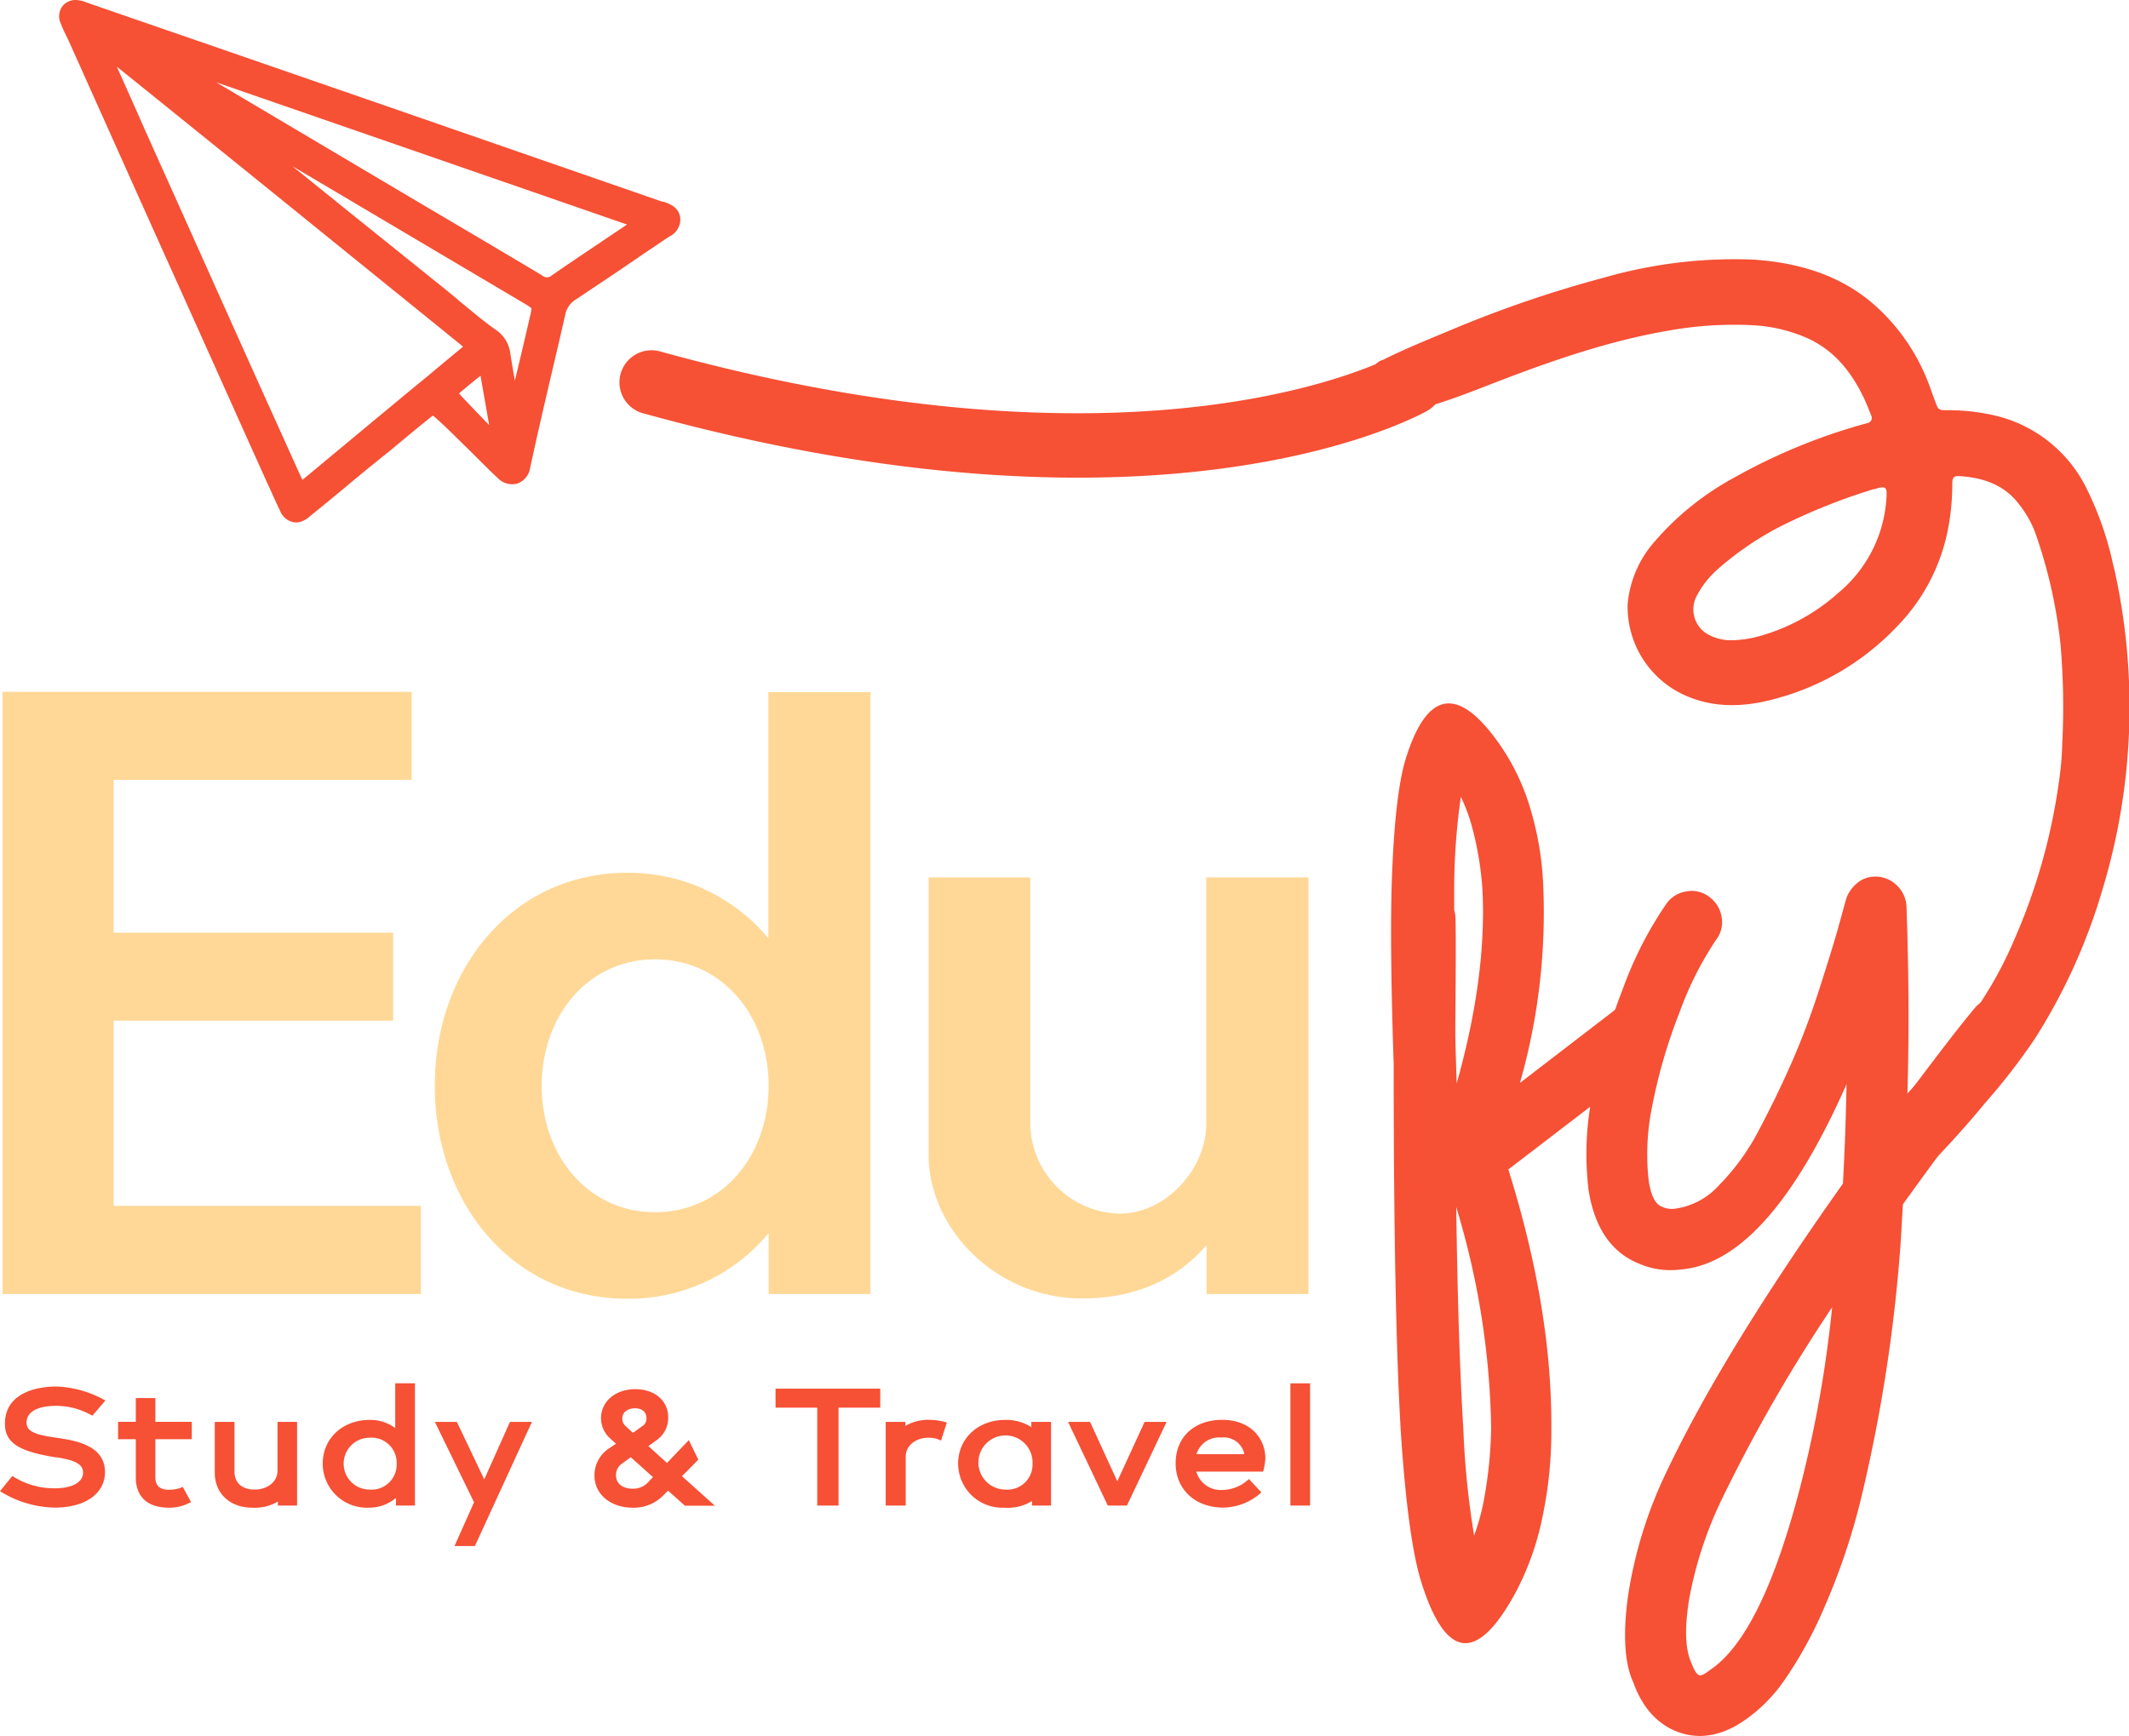 <svg xmlns="http://www.w3.org/2000/svg" id="Capa_1" data-name="Capa 1" viewBox="0 0 279.84 228.26"><defs><style>.cls-1{fill:#ffd897;}.cls-2{fill:#f65035;}</style></defs><path class="cls-1" d="M55.91,159.41V171H.91V91.83H54.69V103.4H15.52v20.09H52.26v11.57H15.52v24.35Z" transform="translate(-0.58 -0.87)"></path><path class="cls-1" d="M115,91.87V171H101.61v-8A23.85,23.85,0,0,1,83,171.62c-15,0-25.27-12.54-25.27-28s10.32-28,25.27-28a23.83,23.83,0,0,1,18.57,8.6V91.87Zm-13.39,51.75c0-9.18-6.09-16.62-14.92-16.62s-14.91,7.44-14.91,16.62,6.08,16.62,14.91,16.62S101.61,152.8,101.61,143.62Z" transform="translate(-0.58 -0.87)"></path><path class="cls-1" d="M172.57,116.22V171h-13.4v-6.42c-3.14,3.63-8.17,7-16.41,7-11.14,0-20.12-9.08-20.12-18.87V116.22H136v32.41a12,12,0,0,0,11.73,11.8c6.17,0,11.4-5.93,11.4-11.8V116.22Z" transform="translate(-0.58 -0.87)"></path><path class="cls-2" d="M218.81,134.21a3.85,3.85,0,0,0-2.7-1.53,4.15,4.15,0,0,0-3,.77l-12.75,9.8a81.49,81.49,0,0,0,3.07-25.83,40.93,40.93,0,0,0-1.68-10.18,29.26,29.26,0,0,0-4-8.43q-8.16-11.72-12.37,1.73-1.53,4.89-1.89,17.23-.21,8.48.28,23.06,0,33.09.95,48.5.94,14.11,2.71,19.65,4.81,15.17,12.35,1.29a36.61,36.61,0,0,0,3.53-9.88,54.61,54.61,0,0,0,1.18-11.77q.1-15.65-5.65-34l19.18-14.7a4.12,4.12,0,0,0,1.52-2.71A3.8,3.8,0,0,0,218.81,134.21ZM192.6,105.63a23.16,23.16,0,0,1,1.35,3.53,42.41,42.41,0,0,1,1.49,8.75q.56,11.36-3.39,25.4-.11-3.23-.18-6.21v-1.42q.12-12.81,0-14.47a5.1,5.1,0,0,0-.15-.7c0-.94,0-1.85,0-2.73A85.67,85.67,0,0,1,192.6,105.63Zm2.92,93a29.12,29.12,0,0,1-1.18,4.12,111.54,111.54,0,0,1-1.41-13.88q-.7-11.42-.94-29.3a105.13,105.13,0,0,1,4.59,28.95A56.33,56.33,0,0,1,195.52,198.62Z" transform="translate(-0.58 -0.87)"></path><path class="cls-2" d="M251.29,144.86q6.34-8.48,8.82-11.41a4,4,0,0,1,2.76-1.47,3.93,3.93,0,0,1,3,.88,3.87,3.87,0,0,1,1.47,2.71,3.82,3.82,0,0,1-.88,2.94q-6.12,7.29-15.76,20.7c-.08,1.34-.16,2.75-.24,4.24A206.53,206.53,0,0,1,245.17,198a87.11,87.11,0,0,1-4.71,14,54.76,54.76,0,0,1-5.29,9.71,20.69,20.69,0,0,1-5.3,5.35q-4.47,3.06-8.7,1.53a8.45,8.45,0,0,1-2.41-1.35,9.33,9.33,0,0,1-2-2.18,12.63,12.63,0,0,1-1.47-2.94q-1.77-3.77-.71-11.47a57.24,57.24,0,0,1,5.06-16.29q7.41-15.64,23.18-37.88.35-6.36.47-13.06-10.36,23.42-21.77,24.35a10.45,10.45,0,0,1-5.64-.82q-5.3-2.23-6.48-9.53a39.06,39.06,0,0,1,.48-12.59,78.69,78.69,0,0,1,4.05-14.06,49.54,49.54,0,0,1,5.71-11.12,3.91,3.91,0,0,1,2.59-1.58,3.77,3.77,0,0,1,3,.7,4.06,4.06,0,0,1,1.64,2.65,3.77,3.77,0,0,1-.76,3.06,44.07,44.07,0,0,0-4.76,9.47,69.7,69.7,0,0,0-3.59,12.29,31.13,31.13,0,0,0-.47,9.88c.31,2,.9,3.1,1.76,3.41a3.09,3.09,0,0,0,1.77.24,9.52,9.52,0,0,0,5.7-3.06,29.87,29.87,0,0,0,5.3-7.35q2.4-4.53,4.35-9t3.59-9.59c1.09-3.41,1.86-5.88,2.29-7.41s.8-2.88,1.12-4.06a4.44,4.44,0,0,1,1.41-2.23,3.59,3.59,0,0,1,2.47-.95,4,4,0,0,1,2.82,1.12,4.09,4.09,0,0,1,1.3,2.77Q251.64,133,251.29,144.86Zm-9.89,27.88a209.17,209.17,0,0,0-14.47,25.18,51.45,51.45,0,0,0-4.29,13q-1,5.94.29,8.64c.32.87.63,1.38.94,1.53s.83-.15,1.53-.7q6.82-4.59,11.89-24.36A158.38,158.38,0,0,0,241.4,172.74Z" transform="translate(-0.58 -0.87)"></path><path class="cls-2" d="M278.38,75.32a42.69,42.69,0,0,0-3.54-10.24,18,18,0,0,0-12.64-9.71,27.62,27.62,0,0,0-5.59-.57c-1.22,0-1.26,0-1.68-1.2-.34-.9-.65-1.82-1-2.7a26.23,26.23,0,0,0-7.48-10.38C242,36.86,236.66,35.37,231,35a62,62,0,0,0-19.58,2.37,153.75,153.75,0,0,0-20.14,6.89c-3,1.26-6,2.46-8.94,3.93A1.92,1.92,0,0,0,181,50.63a9.25,9.25,0,0,0,1.39,4c1.21,1.87,10.55-1.85,14-3.19,7.73-3,15.55-5.77,23.78-7.15a48.55,48.55,0,0,1,11-.65,20.29,20.29,0,0,1,6.28,1.4c4,1.55,6.43,4.58,8.19,8.3.33.71.6,1.44.9,2.16a.7.7,0,0,1-.52,1l-.66.18a76.67,76.67,0,0,0-16.86,7A37.11,37.11,0,0,0,218.13,72a14.34,14.34,0,0,0-3.61,8.31,12.76,12.76,0,0,0,7.59,12c3.86,1.7,7.77,1.52,11.71.46A34.11,34.11,0,0,0,250,83.16a25.07,25.07,0,0,0,6.68-13,31,31,0,0,0,.51-5.61c0-.93.19-1.13,1-1.08,3,.2,5.76,1.09,7.71,3.61a14.22,14.22,0,0,1,2.14,3.67,64.65,64.65,0,0,1,3.38,14.84,96.78,96.78,0,0,1,.22,13.19,38.22,38.22,0,0,1-.4,4.65,78.11,78.11,0,0,1-5.91,21A50.57,50.57,0,0,1,260,134a126.6,126.6,0,0,1-9.53,11.54c.92,3.23,1.75,6.49,2.42,9.79a126,126,0,0,0,8.67-9.51,82.87,82.87,0,0,0,6.47-8.36,76.15,76.15,0,0,0,8.77-19.2,82.91,82.91,0,0,0,1.61-42.9Zm-29.84-9a17.57,17.57,0,0,1-6.33,12.5,26,26,0,0,1-10.38,5.69,14.88,14.88,0,0,1-3.37.53,6.32,6.32,0,0,1-3.2-.67,3.77,3.77,0,0,1-1.59-5.28,12.19,12.19,0,0,1,2.73-3.42,40.68,40.68,0,0,1,8.26-5.62,79.53,79.53,0,0,1,12.23-4.88l.13,0C248.45,64.71,248.64,64.87,248.54,66.32Z" transform="translate(-0.58 -0.87)"></path><path class="cls-2" d="M90,29.57c-.16-1.46-1.37-1.89-2.16-2.17l-.08,0-.09,0h0L50.17,14.4l-7.72-2.67L28.22,6.81,12.11,1.25l-.21-.08a3.84,3.84,0,0,0-1.38-.3h0a2.18,2.18,0,0,0-1.81.92,2.22,2.22,0,0,0-.21,2,15.55,15.55,0,0,0,.76,1.71c.14.29.27.56.4.85l5.11,11.4q3.76,8.4,7.54,16.81c3.61,8,7.29,16.22,10.84,24.13l2.4,5.33L36,65c.46,1,.92,2.06,1.42,3.07a2.34,2.34,0,0,0,2.08,1.49A2.64,2.64,0,0,0,40,69.5a3.37,3.37,0,0,0,1.36-.79l.11-.09L44,66.56l5-4.15L52,60c1.62-1.36,3.31-2.76,5-4.12a4.49,4.49,0,0,1,.49-.37c.13.09.36.3.46.39,1.13,1,2.25,2.13,3.33,3.19l.82.8c.46.45.93.91,1.38,1.37.82.82,1.68,1.68,2.56,2.49a2.59,2.59,0,0,0,2.55.69,2.56,2.56,0,0,0,1.66-2c.9-4.2,1.9-8.47,2.86-12.59.59-2.5,1.2-5.08,1.77-7.62a3,3,0,0,1,1.41-2c3-2,6-4,8.9-6l3.21-2.16.16-.1A2.5,2.5,0,0,0,90,29.57ZM61.44,46.44l-.24.21C59.79,47.82,58.36,49,57,50.15L54.74,52l-4.92,4.08-9,7.48-.49.39-.29-.6L33.93,49.81,22,23.22c-2-4.4-4-9-6.07-13.59,6.77,5.45,13.55,10.93,19.92,16.08L52.11,38.88l7.12,5.76.62.51,1.3,1.05ZM61,52.52c.86-.73,1.76-1.47,2.74-2.25h0l1.14,6.5-.26-.28C63.41,55.24,62.2,54,61,52.7l-.11-.11Zm-.26-12.28-1.82-1.49L46.15,28.48l-6.68-5.39-.5-.4,23.64,14,6.62,3.92.19.11.16.1a5.45,5.45,0,0,1,.86.58,5.05,5.05,0,0,1-.18,1c-.62,2.69-1.29,5.57-2,8.5-.22-1.2-.43-2.42-.61-3.62a4.37,4.37,0,0,0-1.92-3.06C64,43,62.34,41.57,60.71,40.24ZM51.28,24.9,29,11.69,83,30.39l-3.35,2.25c-2.15,1.45-4.38,2.94-6.55,4.44a.92.92,0,0,1-1.26,0C66.69,34,61.43,30.9,56.33,27.89Z" transform="translate(-0.58 -0.87)"></path><path class="cls-2" d="M142.27,63.67c-15.15,0-34.11-2.11-57-8.42a4.22,4.22,0,1,1,2.24-8.13c64.85,17.86,96.24.58,96.55.4a4.22,4.22,0,0,1,4.18,7.33C187.32,55.37,172.26,63.67,142.27,63.67Z" transform="translate(-0.58 -0.87)"></path><path class="cls-2" d="M.58,196.92l1.62-2a10.07,10.07,0,0,0,5.6,1.62c2.15,0,3.7-.72,3.7-2.08s-1.79-1.71-3.52-2l-.23,0a1.6,1.6,0,0,0-.21-.05c-4.85-.81-6.31-2.06-6.31-4.37,0-3.79,3.7-4.88,6.82-4.88A14,14,0,0,1,14.43,185l-1.71,2A9.47,9.47,0,0,0,8,185.7c-2.59,0-3.93.84-3.93,2.2,0,1.09.93,1.6,4,2,2.22.35,6.31.9,6.31,4.51,0,2.78-2.54,4.67-6.59,4.67A14,14,0,0,1,.58,196.92Z" transform="translate(-0.58 -0.87)"></path><path class="cls-2" d="M25.3,198.54a5.54,5.54,0,0,1-2.5.55c-2.82,0-4.37-1.41-4.37-4v-5H16.1v-2.29h2.33v-3.12H21v3.12h4.79v2.29H21v5c0,1.11.58,1.64,1.76,1.64a4.14,4.14,0,0,0,1.85-.37l1.08,2Z" transform="translate(-0.58 -0.87)"></path><path class="cls-2" d="M28.81,194.49v-6.68H31.4v6.52c0,1.5,1,2.38,2.66,2.38,1.5,0,3-.88,3-2.52v-6.38h2.57v11H37.11v-.53a5.94,5.94,0,0,1-3.4.81C30.89,199.09,28.81,197.29,28.81,194.49Z" transform="translate(-0.58 -0.87)"></path><path class="cls-2" d="M52.53,188.62v-5.88h2.59v16.07H52.63v-1A5.51,5.51,0,0,1,49,199.09a5.8,5.8,0,0,1-6-5.78c0-3.42,2.72-5.76,6.15-5.76A5.47,5.47,0,0,1,52.53,188.62Zm.19,4.69a3.31,3.31,0,0,0-3.56-3.42,3.41,3.41,0,1,0,0,6.82A3.3,3.3,0,0,0,52.72,193.31Z" transform="translate(-0.58 -0.87)"></path><path class="cls-2" d="M63,204.13H60.32l2.57-5.75-5.15-10.57h2.89l3.6,7.56,3.38-7.56H70.5Z" transform="translate(-0.58 -0.87)"></path><path class="cls-2" d="M88.39,196.85l-.74.74a5.4,5.4,0,0,1-3.93,1.5c-2.84,0-5-1.73-5-4.23a4.22,4.22,0,0,1,1.83-3.51l1-.67-.74-.67a3.59,3.59,0,0,1-1.23-2.69c0-2.19,1.9-3.81,4.49-3.81s4.34,1.52,4.34,3.72a3.55,3.55,0,0,1-1.55,3l-1.06.76,2.45,2.22,2.87-3,1.25,2.57-2.15,2.17,4.32,3.88H90.61Zm-4.9-4.39-1.2.87a1.79,1.79,0,0,0-.74,1.53c0,1,.81,1.73,2.15,1.73a2.67,2.67,0,0,0,1.9-.67l.81-.85Zm-1.11-5.14a1.22,1.22,0,0,0,.39,1l1,.93,1.34-.95a1.15,1.15,0,0,0,.44-1c0-.79-.6-1.28-1.5-1.28S82.38,186.51,82.38,187.32Z" transform="translate(-0.58 -0.87)"></path><path class="cls-2" d="M110.8,185.94v12.87H108V185.94h-5.48v-2.5h13.76v2.5Z" transform="translate(-0.58 -0.87)"></path><path class="cls-2" d="M124.65,189.08l-.37,1.18-.47-.19a3.75,3.75,0,0,0-1.18-.18c-1.5,0-3,.88-3,2.52v6.4H117v-11h2.59v.53a5.85,5.85,0,0,1,3.35-.79,7.42,7.42,0,0,1,2.09.35l-.07.23Z" transform="translate(-0.58 -0.87)"></path><path class="cls-2" d="M138.73,198.81h-2.5v-.6a6,6,0,0,1-3.63.88,5.81,5.81,0,0,1-6.08-5.78c0-3.42,2.73-5.76,6.15-5.76a6.07,6.07,0,0,1,3.47.95v-.69h2.59Zm-2.43-5.5a3.56,3.56,0,1,0-3.56,3.4A3.3,3.3,0,0,0,136.3,193.31Z" transform="translate(-0.58 -0.87)"></path><path class="cls-2" d="M148.71,198.81h-2.52l-5.22-11h2.89l3.58,7.81,3.59-7.81h2.89Z" transform="translate(-0.58 -0.87)"></path><path class="cls-2" d="M166.61,194.35h-8.79a3.36,3.36,0,0,0,3.49,2.41,5.16,5.16,0,0,0,3.43-1.44l1.64,1.76a7.62,7.62,0,0,1-5,2c-3.63,0-6.27-2.33-6.27-5.82s2.5-5.72,6.11-5.72c3.79,0,5.68,2.5,5.68,5.07A8.52,8.52,0,0,1,166.61,194.35Zm-8.76-2.29h6.29a2.73,2.73,0,0,0-3-2.19A3.09,3.09,0,0,0,157.85,192.06Z" transform="translate(-0.58 -0.87)"></path><path class="cls-2" d="M172.78,182.74v16.07h-2.59V182.74Z" transform="translate(-0.58 -0.87)"></path></svg>